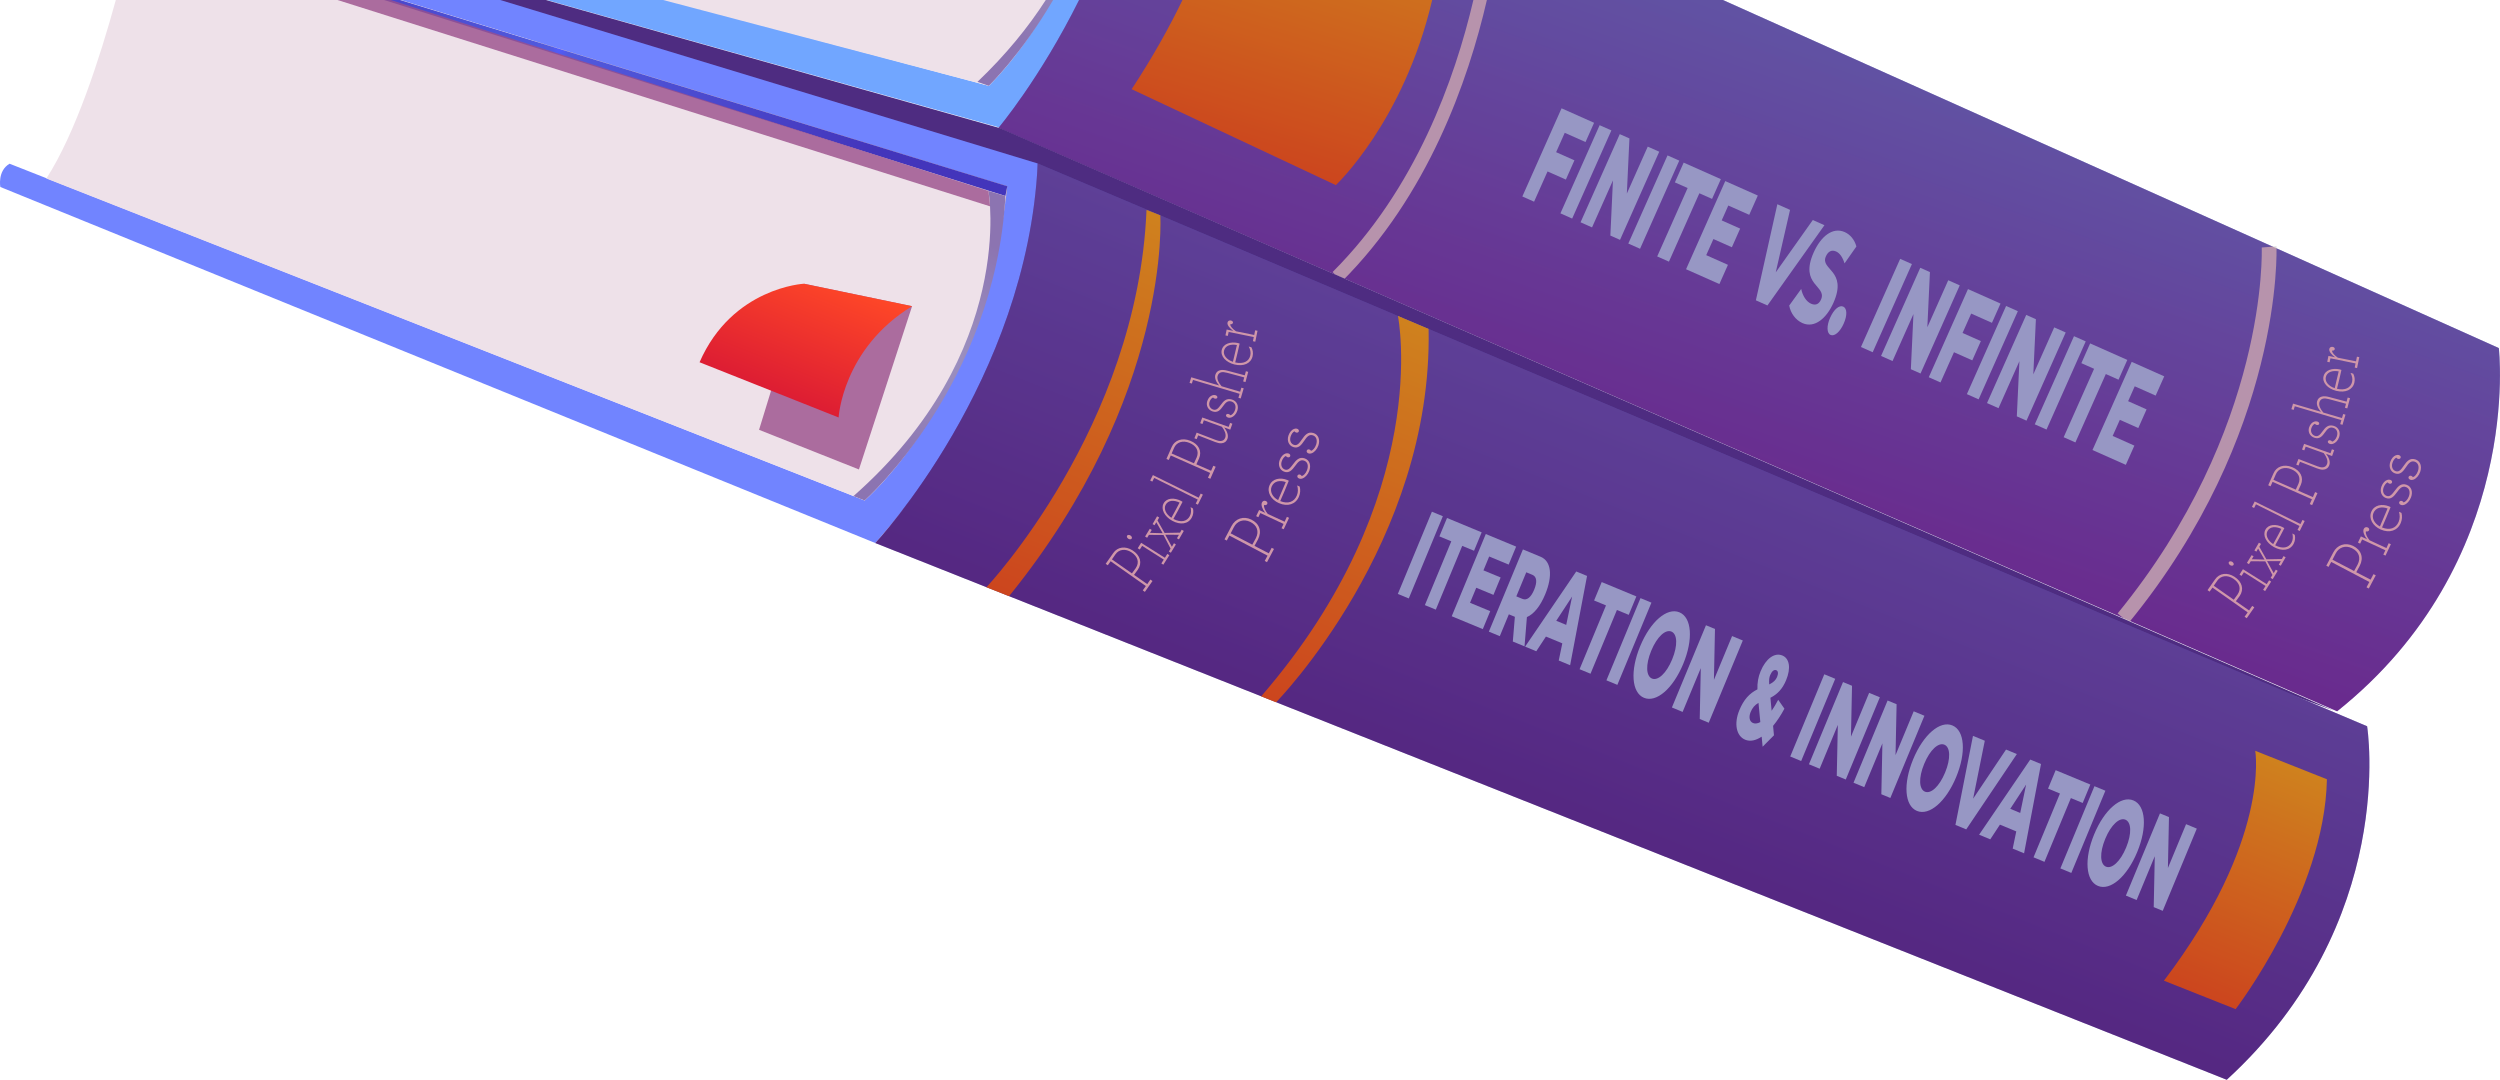 <svg xmlns="http://www.w3.org/2000/svg" xmlns:xlink="http://www.w3.org/1999/xlink" viewBox="0 0 685.36 296.01"><defs><style>.uuid-05d6f204-ee48-4c97-a2b4-3e645bde16ab{fill:url(#uuid-5c4ae44a-92b7-435a-87b5-90c368c0e12f);}.uuid-05d6f204-ee48-4c97-a2b4-3e645bde16ab,.uuid-f4fb1151-3081-447e-b310-1446b33d5821,.uuid-01a08c3a-5f64-4531-b03b-20eab6fc9d59,.uuid-8bb921ee-420e-40db-8d01-49bc38058c36,.uuid-e24b4d7e-7ecb-47ad-bb7a-4156b1c45842,.uuid-8ef4a94a-6f44-42ef-a22c-670c8643eae0,.uuid-b8bb2656-907e-4919-b2f4-267e69f14c27,.uuid-56f43903-c155-46a8-a59a-d7cc5deb9772,.uuid-c1791d0a-a200-4e5b-bf14-3bd15a1da279,.uuid-d2b21ed2-379b-42a2-b5a6-c4455b6d056f,.uuid-e29891a5-f2d7-4613-9e23-e9f34c534c5c,.uuid-b2b685c1-6901-4a98-8a77-6d892a23dc8d,.uuid-cc8f880a-1e96-455d-90f4-b1c31336443e,.uuid-f541197b-edd6-4906-872a-426b12c2be47,.uuid-2d8a03b2-c6b3-4556-a05f-cdb8518de711{fill-rule:evenodd;}.uuid-eaa3698f-0876-4e22-b14d-fb25cc3f5675{fill:#a9e0ff;}.uuid-f4fb1151-3081-447e-b310-1446b33d5821{fill:url(#uuid-1a359086-dcca-4ce4-8f5d-b23b9dc7a6c6);}.uuid-1dca56a5-457d-48eb-9db2-afac0a68c4c9{isolation:isolate;}.uuid-e01a69b1-e1f1-47fa-8183-5f9e6f7f68b7{mix-blend-mode:soft-light;}.uuid-01a08c3a-5f64-4531-b03b-20eab6fc9d59{fill:url(#uuid-eea855ff-dc69-4e77-863e-d88f7e7269fc);}.uuid-8bb921ee-420e-40db-8d01-49bc38058c36{fill:url(#uuid-823d3533-991e-4e16-b91f-c2b8f4818a86);}.uuid-e24b4d7e-7ecb-47ad-bb7a-4156b1c45842{fill:url(#uuid-b1cfac30-daf1-459e-9e0a-3f7d6b7035bc);}.uuid-9dd1e857-ff67-4dc3-9a6d-49e544e43bc7{fill:#dadada;}.uuid-8ef4a94a-6f44-42ef-a22c-670c8643eae0{fill:#9a4f8b;mix-blend-mode:multiply;opacity:.8;}.uuid-b8bb2656-907e-4919-b2f4-267e69f14c27{fill:#71a6ff;}.uuid-56f43903-c155-46a8-a59a-d7cc5deb9772{fill:url(#uuid-c0c040a3-eace-4251-bae8-33635999e88b);}.uuid-c1791d0a-a200-4e5b-bf14-3bd15a1da279{fill:#7184ff;}.uuid-d2b21ed2-379b-42a2-b5a6-c4455b6d056f{fill:url(#uuid-67366cb6-2d70-4692-842f-d1e46f1aee13);}.uuid-e29891a5-f2d7-4613-9e23-e9f34c534c5c{fill:#eee1e9;}.uuid-b2b685c1-6901-4a98-8a77-6d892a23dc8d{fill:#771156;opacity:.35;}.uuid-cc8f880a-1e96-455d-90f4-b1c31336443e{fill:url(#uuid-b0c3a8cb-28b7-4c56-a4ec-d4bba26de33b);}.uuid-73b7167f-fce5-4aac-89f8-2c48521fcf62{fill:url(#uuid-255cd0b9-08c2-49f3-8fd2-a43273fc6f3e);}.uuid-f44b6eed-5392-450a-8933-83ec8f189d4c{fill:#ffe0d6;}.uuid-f541197b-edd6-4906-872a-426b12c2be47{fill:url(#uuid-3eca6e2d-e49c-4e34-8125-4eae1dbc8146);}.uuid-2d8a03b2-c6b3-4556-a05f-cdb8518de711{fill:#4e2c81;}</style><radialGradient id="uuid-c0c040a3-eace-4251-bae8-33635999e88b" cx="373.49" cy="531.94" fx="373.49" fy="531.94" r="32.87" gradientTransform="translate(114.87 -644.32) rotate(19.43)" gradientUnits="userSpaceOnUse"><stop offset="0" stop-color="#9d94c2"></stop><stop offset=".98" stop-color="#8c74b1"></stop></radialGradient><linearGradient id="uuid-b0c3a8cb-28b7-4c56-a4ec-d4bba26de33b" x1="584.53" y1="616.57" x2="584.53" y2="474.48" gradientTransform="translate(114.87 -644.32) rotate(19.43)" gradientUnits="userSpaceOnUse"><stop offset="0" stop-color="#6339ab"></stop><stop offset="1" stop-color="#547ed1"></stop></linearGradient><linearGradient id="uuid-255cd0b9-08c2-49f3-8fd2-a43273fc6f3e" x1="414.35" y1="571.94" x2="414.35" y2="490.7" gradientTransform="translate(109.72 -623.4) rotate(16.71)" gradientUnits="userSpaceOnUse"><stop offset="0" stop-color="#fb6300"></stop><stop offset="1" stop-color="#ffbf00"></stop></linearGradient><radialGradient id="uuid-5c4ae44a-92b7-435a-87b5-90c368c0e12f" cx="273.32" cy="618.94" fx="273.32" fy="618.94" r="91.16" gradientTransform="translate(127.79 -662.65) rotate(21.66)" gradientUnits="userSpaceOnUse"><stop offset="0" stop-color="#515bff"></stop><stop offset=".03" stop-color="#515add"></stop><stop offset="1" stop-color="#4335bb"></stop></radialGradient><radialGradient id="uuid-67366cb6-2d70-4692-842f-d1e46f1aee13" cx="400.74" cy="657.14" fx="400.74" fy="657.14" r="32.87" gradientTransform="translate(127.79 -662.65) rotate(21.66)" xlink:href="#uuid-c0c040a3-eace-4251-bae8-33635999e88b"></radialGradient><linearGradient id="uuid-1a359086-dcca-4ce4-8f5d-b23b9dc7a6c6" x1="609.29" y1="712.82" x2="609.29" y2="599.67" gradientTransform="translate(127.79 -662.65) rotate(21.66)" gradientUnits="userSpaceOnUse"><stop offset="0" stop-color="#433599"></stop><stop offset="1" stop-color="#515aba"></stop></linearGradient><linearGradient id="uuid-3eca6e2d-e49c-4e34-8125-4eae1dbc8146" x1="364.94" y1="684.54" x2="364.94" y2="648.74" gradientTransform="translate(127.79 -662.65) rotate(21.66)" gradientUnits="userSpaceOnUse"><stop offset="0" stop-color="#dd1d33"></stop><stop offset="1" stop-color="#ff4827"></stop></linearGradient><linearGradient id="uuid-b1cfac30-daf1-459e-9e0a-3f7d6b7035bc" x1="789.39" y1="693.93" x2="789.39" y2="626.12" gradientTransform="translate(127.79 -662.65) rotate(21.66)" xlink:href="#uuid-255cd0b9-08c2-49f3-8fd2-a43273fc6f3e"></linearGradient><linearGradient id="uuid-823d3533-991e-4e16-b91f-c2b8f4818a86" x1="523.44" y1="712.82" x2="523.44" y2="602.08" gradientTransform="translate(127.79 -662.65) rotate(21.66)" xlink:href="#uuid-255cd0b9-08c2-49f3-8fd2-a43273fc6f3e"></linearGradient><linearGradient id="uuid-eea855ff-dc69-4e77-863e-d88f7e7269fc" x1="444.6" y1="712.82" x2="444.6" y2="600.49" gradientTransform="translate(127.79 -662.65) rotate(21.66)" xlink:href="#uuid-255cd0b9-08c2-49f3-8fd2-a43273fc6f3e"></linearGradient></defs><g class="uuid-1dca56a5-457d-48eb-9db2-afac0a68c4c9"><g id="uuid-af82ed1d-590d-48e4-abf4-c714239ec435"><path class="uuid-b8bb2656-907e-4919-b2f4-267e69f14c27" d="m287.74,0c-8.55,15.37-16.66,23.53-16.66,23.53L183.1,0h-33.21l124.55,35.08c9.92-12.13,17.43-23.97,23.12-35.08h-9.82Z"></path><path class="uuid-e29891a5-f2d7-4613-9e23-e9f34c534c5c" d="m181.78,0l89.29,23.53s8.51-7.86,17.27-23.53h-106.56Z"></path><path class="uuid-56f43903-c155-46a8-a59a-d7cc5deb9772" d="m286.69,0c-4.75,7.38-10.86,14.95-18.73,22.44l3.11,1.09s8.81-8.47,17.63-23.53h-2.01Z"></path><path class="uuid-cc8f880a-1e96-455d-90f4-b1c31336443e" d="m472.33,0h-176.51c-10.78,21.67-22.09,35.05-22.09,35.05l366.98,159.95c51.24-40.88,44.33-99.58,44.33-99.58L472.33,0Z"></path><path class="uuid-73b7167f-fce5-4aac-89f8-2c48521fcf62" d="m324.17,0c-3.54,7.36-8.08,15.53-13.93,24.45l55.97,26.3s18.61-17.42,26.41-50.75h-68.45Z"></path><path class="uuid-eaa3698f-0876-4e22-b14d-fb25cc3f5675" d="m428.97,36.4l-2.37,5.32,5.02,2.23-2.35,5.28-5.02-2.23-3.69,8.29-3.22-1.43,10.75-24.17,8.92,3.97-2.35,5.28-5.71-2.54Z"></path><path class="uuid-eaa3698f-0876-4e22-b14d-fb25cc3f5675" d="m438.53,34.32l3.22,1.43-10.75,24.17-3.22-1.43,10.75-24.17Z"></path><path class="uuid-eaa3698f-0876-4e22-b14d-fb25cc3f5675" d="m454.87,41.59l-10.75,24.17-2.65-1.18.71-15.12-5.73,12.88-3.15-1.4,10.75-24.17,2.65,1.18-.71,15.12,5.73-12.88,3.15,1.4Z"></path><path class="uuid-eaa3698f-0876-4e22-b14d-fb25cc3f5675" d="m457.14,42.6l3.22,1.43-10.75,24.17-3.22-1.43,10.75-24.17Z"></path><path class="uuid-eaa3698f-0876-4e22-b14d-fb25cc3f5675" d="m462.66,51.55l-3.5-1.55,2.41-5.42,10.19,4.53-2.41,5.42-3.48-1.55-8.34,18.75-3.22-1.43,8.34-18.75Z"></path><path class="uuid-eaa3698f-0876-4e22-b14d-fb25cc3f5675" d="m473.71,72.59l-2.35,5.28-9.14-4.06,10.75-24.17,8.92,3.97-2.35,5.28-5.74-2.55-1.81,4.08,5.06,2.25-2.27,5.11-5.06-2.25-1.97,4.42,5.95,2.65Z"></path><path class="uuid-eaa3698f-0876-4e22-b14d-fb25cc3f5675" d="m500.16,61.74l-15.63,22-3.17-1.41,5.89-26.34,3.48,1.55-3.92,17.12,10.16-14.34,3.19,1.42Z"></path><path class="uuid-eaa3698f-0876-4e22-b14d-fb25cc3f5675" d="m490.49,83.78l3.3-4.57c.38,1.86,1.38,3.47,2.7,4.05,1.33.59,2.21.03,2.73-1.14,1.71-3.83-6.01-3.91-2.02-12.89,1.92-4.32,5.15-7.1,8.53-5.6,1.48.66,2.68,2.06,3.19,3.94l-3.25,4.64c-.54-1.73-1.33-2.83-2.32-3.27-1.35-.6-2.27.15-2.8,1.36-1.64,3.7,6.04,3.8,2.08,12.71-1.87,4.21-5.13,7.07-8.51,5.56-1.87-.83-3.25-2.73-3.61-4.79Z"></path><path class="uuid-eaa3698f-0876-4e22-b14d-fb25cc3f5675" d="m501.73,87.09c1.04-2.35,2.53-3.51,3.57-3.04,1.06.47,1.18,2.34.13,4.69-1.01,2.28-2.53,3.55-3.59,3.08-1.04-.46-1.13-2.45-.12-4.73Z"></path><path class="uuid-eaa3698f-0876-4e22-b14d-fb25cc3f5675" d="m520.92,70.96l3.22,1.43-10.75,24.17-3.22-1.43,10.75-24.17Z"></path><path class="uuid-eaa3698f-0876-4e22-b14d-fb25cc3f5675" d="m537.25,78.23l-10.75,24.17-2.65-1.18.71-15.12-5.73,12.88-3.15-1.4,10.75-24.17,2.65,1.18-.71,15.12,5.73-12.88,3.15,1.4Z"></path><path class="uuid-eaa3698f-0876-4e22-b14d-fb25cc3f5675" d="m540.39,85.96l-2.37,5.32,5.02,2.23-2.35,5.28-5.02-2.23-3.69,8.29-3.22-1.43,10.75-24.17,8.92,3.97-2.35,5.28-5.71-2.54Z"></path><path class="uuid-eaa3698f-0876-4e22-b14d-fb25cc3f5675" d="m549.96,83.88l3.22,1.43-10.75,24.17-3.22-1.43,10.75-24.17Z"></path><path class="uuid-eaa3698f-0876-4e22-b14d-fb25cc3f5675" d="m566.3,91.15l-10.75,24.17-2.65-1.18.71-15.12-5.73,12.88-3.15-1.4,10.75-24.17,2.65,1.18-.71,15.12,5.73-12.88,3.15,1.4Z"></path><path class="uuid-eaa3698f-0876-4e22-b14d-fb25cc3f5675" d="m568.57,92.16l3.22,1.43-10.75,24.17-3.22-1.43,10.75-24.17Z"></path><path class="uuid-eaa3698f-0876-4e22-b14d-fb25cc3f5675" d="m574.09,101.11l-3.5-1.55,2.41-5.42,10.19,4.53-2.41,5.42-3.48-1.55-8.34,18.75-3.22-1.43,8.34-18.75Z"></path><path class="uuid-eaa3698f-0876-4e22-b14d-fb25cc3f5675" d="m585.13,122.15l-2.35,5.28-9.14-4.06,10.75-24.17,8.92,3.97-2.35,5.28-5.74-2.55-1.81,4.08,5.06,2.25-2.27,5.11-5.06-2.25-1.97,4.42,5.95,2.65Z"></path><g class="uuid-e01a69b1-e1f1-47fa-8183-5f9e6f7f68b7"><path class="uuid-9dd1e857-ff67-4dc3-9a6d-49e544e43bc7" d="m583.6,170.71l-3.07-2.54c41.34-50.53,39.53-99.83,39.51-100.32l4.04-.32c.03.51,1.98,51.34-40.47,103.18Z"></path></g><g class="uuid-e01a69b1-e1f1-47fa-8183-5f9e6f7f68b7"><path class="uuid-9dd1e857-ff67-4dc3-9a6d-49e544e43bc7" d="m403.92,0c-5.06,21.61-15.83,51.86-38.58,74.56l2.43,2.7c23.65-23.58,34.72-55.03,39.85-77.26h-3.7Z"></path></g><path class="uuid-f44b6eed-5392-450a-8933-83ec8f189d4c" d="m615.35,169.06c.34-.47.51-.71.84-1.18-3.86-2.72-5.79-4.08-9.65-6.8-.31.44-.47.67-.79,1.11-.23-.16-.34-.25-.57-.41.84-1.17,1.26-1.77,2.08-2.96,1.15-1.68,3.33-2,5.33-.69,2.1,1.38,2.66,3.43,1.4,5.27-.34.5-.81,1.14-1.04,1.42,1.45,1.01,2.17,1.52,3.62,2.53.35-.5.52-.75.86-1.25.23.16.35.24.58.4-.82,1.2-1.24,1.79-2.09,2.98-.23-.16-.34-.25-.57-.41Zm-3.09-10.41c-1.68-1.11-3.45-.85-4.41.54-.38.56-.57.83-.96,1.39,2.19,1.53,3.29,2.3,5.48,3.83.24-.31.69-.92,1.04-1.43,1.08-1.57.56-3.2-1.15-4.33Z"></path><path class="uuid-f44b6eed-5392-450a-8933-83ec8f189d4c" d="m620.42,161.69c.27-.42.4-.63.67-1.05-2.37-1.51-3.56-2.26-5.93-3.77-.26.4-.39.6-.65,1.01-.22-.14-.33-.22-.56-.36.38-.59.57-.89.94-1.48,2.6,1.64,3.9,2.46,6.51,4.1.27-.42.4-.63.66-1.05.23.14.34.21.56.35-.65,1.05-.98,1.57-1.65,2.6-.22-.14-.33-.22-.56-.36Zm-9.03-6.75c-.35-.23-.52-.61-.36-.86.16-.25.58-.27.93-.05.34.21.5.6.34.85-.16.25-.58.27-.92.05Z"></path><path class="uuid-f44b6eed-5392-450a-8933-83ec8f189d4c" d="m622.49,158.42c.19-.31.29-.47.48-.79-.77-1.51-1.15-2.25-1.95-3.74-1.6,0-2.4,0-3.99-.03-.19.32-.29.48-.49.8-.23-.14-.34-.21-.56-.35.52-.85.78-1.27,1.29-2.12.21.13.32.19.53.32-.19.32-.29.48-.48.8,1.39.05,2.08.07,3.48.1-.69-1.22-1.04-1.82-1.75-3.02-.19.33-.29.5-.48.83-.21-.13-.32-.19-.54-.31.5-.85.74-1.28,1.23-2.14.23.13.35.2.58.33-.18.32-.28.49-.46.81.79,1.36,1.17,2.04,1.94,3.42,1.69-.01,2.54-.03,4.24-.08.18-.32.27-.48.45-.8.23.13.35.2.58.33-.53.93-.79,1.4-1.34,2.32-.22-.13-.32-.19-.54-.31.22-.38.33-.57.55-.95-1.51,0-2.26,0-3.76-.01.74,1.31,1.1,1.97,1.82,3.3.23-.38.34-.57.57-.96.21.13.32.19.53.32-.55.92-.82,1.37-1.38,2.28-.23-.14-.34-.21-.57-.35Z"></path><path class="uuid-f44b6eed-5392-450a-8933-83ec8f189d4c" d="m623.73,149.49c2.07,1.07,3.7.7,4.49-.77.42-.78.41-1.6.22-2.48.26.16.39.24.66.39.19.81.09,1.7-.32,2.46-.95,1.79-3.12,2.15-5.42.87-2.07-1.15-3.14-3.18-2.32-4.72.85-1.59,2.97-1.63,4.79-.7.18.09.31.18.41.26-.97,1.89-1.47,2.82-2.51,4.68Zm-.55-.32c.92-1.66,1.37-2.49,2.24-4.17-1.56-.74-3.12-.69-3.81.6-.58,1.08.03,2.56,1.57,3.57Z"></path><path class="uuid-f44b6eed-5392-450a-8933-83ec8f189d4c" d="m629.85,145.28c.22-.44.33-.65.55-1.09-4.78-2.37-7.16-3.56-11.94-5.94-.2.41-.3.61-.51,1.01-.24-.12-.35-.18-.59-.3.3-.6.45-.89.75-1.49,5.02,2.48,7.53,3.72,12.55,6.2.22-.45.33-.67.55-1.13.24.12.36.17.6.29-.54,1.11-.81,1.66-1.37,2.75-.24-.12-.36-.18-.59-.3Z"></path><path class="uuid-f44b6eed-5392-450a-8933-83ec8f189d4c" d="m633.21,138.19c.24-.53.36-.79.59-1.32-4.32-1.91-6.48-2.87-10.79-4.78-.22.49-.33.74-.55,1.23l-.64-.29c.59-1.31.88-1.96,1.45-3.28.8-1.86,2.87-2.6,5.08-1.7,2.33.94,3.28,2.84,2.41,4.87-.24.55-.57,1.27-.73,1.59,1.62.71,2.43,1.06,4.04,1.77.24-.55.36-.83.6-1.38.26.11.39.17.65.28-.57,1.33-.86,1.99-1.46,3.3-.26-.12-.38-.17-.64-.29Zm-5.08-9.56c-1.86-.76-3.55-.17-4.21,1.37-.26.62-.4.92-.67,1.54,2.45,1.08,3.67,1.61,6.12,2.69.17-.34.49-1.03.74-1.6.74-1.74-.09-3.23-1.98-4Z"></path><path class="uuid-f44b6eed-5392-450a-8933-83ec8f189d4c" d="m636.88,128.76c-.52.02-1.09-.12-1.73-.37-1.85-.72-2.77-1.08-4.62-1.8-.16.41-.24.62-.41,1.03-.25-.1-.37-.15-.62-.24.25-.62.37-.93.61-1.55,2.07.8,3.1,1.2,5.17,1.99.52.2,1,.32,1.39.31.61-.02,1.05-.31,1.28-.92.34-.91-.19-2.02-.91-2.99-1.98-.71-2.97-1.07-4.95-1.78-.15.41-.22.62-.38,1.03-.25-.09-.37-.14-.62-.23.23-.62.34-.93.56-1.56,2.9,1.03,4.35,1.55,7.24,2.58.16-.44.23-.65.39-1.09.25.09.38.13.63.22-.23.65-.34.98-.58,1.63-.67-.24-1-.36-1.66-.6.72.9,1.26,2.13.89,3.1-.31.83-.93,1.2-1.67,1.23Z"></path><path class="uuid-f44b6eed-5392-450a-8933-83ec8f189d4c" d="m635.8,116.21c-.08.26-.41.37-.74.27-.13-.04-.32-.13-.45-.3-.46.18-.79.69-.96,1.21-.32.98.16,1.82.97,2.1.91.31,1.44-.36,2.12-1.28.72-.98,1.5-1.94,3.06-1.46,1.34.42,1.91,1.71,1.46,3.07-.3.92-.98,1.62-1.68,1.85-.29.1-.59.12-.91,0-.36-.12-.58-.41-.5-.67.1-.28.4-.38.73-.27.21.07.36.19.43.34.43-.07,1.04-.62,1.31-1.45.37-1.15-.06-2.05-1-2.34-1.05-.33-1.64.39-2.26,1.25-.78,1.1-1.52,1.95-2.93,1.47-1.2-.41-1.83-1.6-1.42-2.84.28-.85.82-1.38,1.39-1.57.31-.11.59-.12.87-.03.36.11.57.39.49.64Z"></path><path class="uuid-f44b6eed-5392-450a-8933-83ec8f189d4c" d="m628.79,112.37c-.25-.08-.38-.12-.63-.19.19-.61.28-.92.46-1.53,3.06.9,4.59,1.35,7.65,2.25-.76-.85-1.31-1.95-1.05-2.9.21-.75.69-1.13,1.33-1.29.54-.14,1.23-.07,1.96.13,1.92.51,2.88.77,4.79,1.27.12-.45.18-.67.3-1.12.26.07.39.1.64.17-.29,1.12-.44,1.68-.75,2.8-.26-.07-.38-.11-.64-.18.12-.44.18-.66.3-1.1-1.88-.51-2.81-.76-4.69-1.26-.68-.18-1.23-.24-1.65-.13-.47.12-.81.46-.96.99-.25.9.31,1.93,1.09,2.83,2.04.6,3.06.9,5.1,1.5.13-.44.2-.67.32-1.11.26.07.38.11.64.18-.32,1.11-.49,1.67-.82,2.78-.25-.08-.38-.12-.63-.19.13-.44.2-.66.33-1.09-5.11-1.52-7.67-2.28-12.78-3.81-.12.41-.18.61-.31,1.01Z"></path><path class="uuid-f44b6eed-5392-450a-8933-83ec8f189d4c" d="m640.67,106.59c2.27.5,3.76-.27,4.14-1.9.2-.87,0-1.65-.43-2.46.29.08.44.13.74.21.39.74.52,1.62.32,2.46-.46,1.97-2.46,2.88-5.01,2.24-2.3-.58-3.85-2.26-3.45-3.96.42-1.76,2.45-2.34,4.45-1.91.2.04.35.09.46.15-.46,2.08-.7,3.11-1.22,5.17Zm-.62-.17c.46-1.84.68-2.76,1.09-4.61-1.7-.31-3.19.14-3.53,1.56-.28,1.19.68,2.46,2.44,3.05Z"></path><path class="uuid-f44b6eed-5392-450a-8933-83ec8f189d4c" d="m639.5,95.1c.36.07.62.32.56.62-.05.27-.39.46-.75.4,0,.59.72,1.34,1.6,1.94,1.99.4,2.99.6,4.98,1,.1-.51.15-.77.25-1.28.26.05.39.08.65.13-.23,1.2-.36,1.81-.61,3-.26-.05-.39-.08-.65-.14.1-.45.14-.68.24-1.14-2.75-.56-4.13-.84-6.89-1.4-.09.44-.14.66-.23,1.09-.26-.05-.39-.08-.65-.14.14-.64.2-.97.33-1.61.73.15,1.1.22,1.83.37-.99-.68-1.73-1.62-1.6-2.26.09-.48.51-.66.93-.59Z"></path><path class="uuid-f44b6eed-5392-450a-8933-83ec8f189d4c" d="m648.77,160.99c.31-.58.47-.86.77-1.44-4.18-2.2-6.27-3.3-10.45-5.5-.29.54-.43.82-.73,1.36-.25-.13-.37-.2-.62-.33.78-1.44,1.16-2.17,1.91-3.63,1.06-2.06,3.27-2.84,5.42-1.8,2.26,1.09,2.99,3.23,1.84,5.47-.31.61-.75,1.4-.95,1.75,1.57.82,2.35,1.23,3.92,2.04.32-.6.48-.91.79-1.51.25.13.38.19.63.32-.75,1.46-1.13,2.18-1.91,3.62-.25-.13-.37-.2-.62-.33Zm-3.98-10.7c-1.8-.88-3.61-.26-4.48,1.45-.35.68-.53,1.02-.88,1.7,2.37,1.24,3.56,1.86,5.93,3.1.22-.38.64-1.13.96-1.75.99-1.92.32-3.59-1.52-4.49Z"></path><path class="uuid-f44b6eed-5392-450a-8933-83ec8f189d4c" d="m649.09,144.59c.33.15.51.48.37.79-.13.28-.52.41-.86.28-.16.65.32,1.62,1.01,2.46,1.84.85,2.77,1.28,4.61,2.14.25-.53.37-.8.62-1.34.24.11.36.16.6.27-.58,1.26-.87,1.89-1.47,3.13-.24-.11-.36-.17-.6-.28.23-.47.34-.71.56-1.18-2.55-1.19-3.82-1.78-6.37-2.97-.22.46-.32.69-.54,1.14-.24-.11-.36-.17-.6-.29.32-.67.48-1.01.8-1.69.68.31,1.02.47,1.69.79-.77-.95-1.22-2.13-.92-2.81.23-.5.7-.62,1.08-.44Z"></path><path class="uuid-f44b6eed-5392-450a-8933-83ec8f189d4c" d="m653.02,144.6c2.16.87,3.82.21,4.55-1.53.39-.93.35-1.82.1-2.77.28.13.41.2.69.33.23.87.17,1.86-.21,2.75-.89,2.11-3.09,2.84-5.5,1.78-2.17-.95-3.35-3.02-2.58-4.85.8-1.89,2.96-2.26,4.86-1.5.19.07.33.15.43.23-.9,2.23-1.37,3.34-2.34,5.55Zm-.58-.27c.86-1.97,1.28-2.95,2.1-4.94-1.63-.58-3.22-.29-3.87,1.24-.54,1.28.14,2.82,1.77,3.7Z"></path><path class="uuid-f44b6eed-5392-450a-8933-83ec8f189d4c" d="m655.76,132.28c-.11.3-.45.41-.77.29-.13-.05-.31-.15-.43-.34-.48.2-.87.77-1.09,1.36-.42,1.1-.01,2.04.79,2.35.9.35,1.5-.4,2.27-1.43.82-1.1,1.7-2.16,3.23-1.61,1.32.48,1.78,1.92,1.21,3.44-.39,1.03-1.14,1.8-1.87,2.06-.3.11-.61.13-.93,0-.36-.14-.55-.46-.44-.75.12-.32.45-.42.76-.3.21.08.35.21.41.39.44-.08,1.11-.69,1.46-1.61.48-1.28.13-2.29-.8-2.62-1.04-.38-1.7.42-2.4,1.38-.9,1.22-1.72,2.17-3.11,1.63-1.18-.46-1.71-1.8-1.18-3.19.36-.95.96-1.54,1.55-1.75.32-.12.6-.13.89-.03.36.13.55.44.44.72Z"></path><path class="uuid-f44b6eed-5392-450a-8933-83ec8f189d4c" d="m658.13,125.47c-.1.3-.44.43-.76.32-.13-.04-.31-.14-.44-.33-.47.21-.84.8-1.04,1.39-.38,1.12.06,2.04.88,2.32.91.32,1.48-.45,2.22-1.51.78-1.13,1.62-2.22,3.17-1.72,1.34.43,1.85,1.86,1.33,3.4-.35,1.04-1.08,1.84-1.8,2.13-.3.12-.61.15-.93.04-.36-.13-.57-.44-.47-.73.11-.32.43-.44.75-.33.21.07.36.2.42.37.44-.1,1.08-.73,1.4-1.67.44-1.29.04-2.29-.89-2.59-1.05-.34-1.68.48-2.35,1.47-.85,1.26-1.64,2.24-3.05,1.74-1.19-.42-1.77-1.73-1.29-3.14.33-.97.91-1.58,1.49-1.81.32-.13.6-.15.89-.06.36.12.56.42.47.7Z"></path><path class="uuid-b2b685c1-6901-4a98-8a77-6d892a23dc8d" d="m472.33,0h-176.51c-10.78,21.67-22.09,35.05-22.09,35.05l366.98,159.95c51.24-40.88,44.33-99.58,44.33-99.58L472.33,0Z"></path><polygon class="uuid-2d8a03b2-c6b3-4556-a05f-cdb8518de711" points="149.64 0 117.03 0 372.26 97.21 639.79 194.79 274.26 35.17 149.64 0"></polygon><path class="uuid-c1791d0a-a200-4e5b-bf14-3bd15a1da279" d="m137.13,0h-27.47l166.48,51.05c-6.45,55.85-39.09,86.15-39.09,86.15L2.62,44.88C-.74,46.86.09,51.26.09,51.26l239.86,97.61c47.83-54.06,44.54-104.05,44.54-104.05L137.13,0Z"></path><path class="uuid-e29891a5-f2d7-4613-9e23-e9f34c534c5c" d="m31.75,0c-4.37,15.92-11.07,36.62-19.04,48.94l224.34,88.26s32.83-27.97,39.09-86.15L109.9,0H31.75Z"></path><polygon class="uuid-05d6f204-ee48-4c97-a2b4-3e645bde16ab" points="105.29 0 275.63 53.73 276.14 51.05 109.66 0 105.29 0"></polygon><path class="uuid-d2b21ed2-379b-42a2-b5a6-c4455b6d056f" d="m270.99,52.35s7.87,44.16-37.02,83.65l3.07,1.21s35.73-31.74,38.59-83.47l-4.64-1.39Z"></path><path class="uuid-f4fb1151-3081-447e-b310-1446b33d5821" d="m284.49,44.82l364.44,154.28s8.68,53.72-38.48,96.91L239.95,148.87s41.64-44.4,44.54-104.05Z"></path><polygon class="uuid-8ef4a94a-6f44-42ef-a22c-670c8643eae0" points="107.11 0 92.52 0 271.42 56.57 270.99 52.35 107.11 0"></polygon><polygon class="uuid-8ef4a94a-6f44-42ef-a22c-670c8643eae0" points="250.04 83.94 235.47 128.7 208.09 117.83 220.39 77.78 250.04 83.94"></polygon><path class="uuid-f541197b-edd6-4906-872a-426b12c2be47" d="m250.04,83.94l-29.65-6.16s-19.66,1.02-28.61,21.53l38.12,15.14s1.06-18.84,20.14-30.51Z"></path><path class="uuid-e24b4d7e-7ecb-47ad-bb7a-4156b1c45842" d="m618.26,205.83s4.32,24.37-25.03,63.02l19.65,7.8s24.41-31.76,25.03-63.02l-19.65-7.8Z"></path><path class="uuid-8bb921ee-420e-40db-8d01-49bc38058c36" d="m383.24,86.62s10,49.4-37.49,104.27l4.09,1.63s43.01-43.86,41.8-102.33l-8.41-3.56Z"></path><path class="uuid-01a08c3a-5f64-4531-b03b-20eab6fc9d59" d="m318.09,59.05s3.2,49.26-41.46,104.39l-6.2-2.46s41.47-43.96,43.88-103.43l3.78,1.5Z"></path><path class="uuid-eaa3698f-0876-4e22-b14d-fb25cc3f5675" d="m392.55,140.28l3,1.24-9.34,22.54-3-1.24,9.34-22.54Z"></path><path class="uuid-eaa3698f-0876-4e22-b14d-fb25cc3f5675" d="m397.86,148.4l-3.26-1.35,2.09-5.05,9.5,3.94-2.09,5.05-3.24-1.34-7.24,17.48-3-1.24,7.24-17.48Z"></path><path class="uuid-eaa3698f-0876-4e22-b14d-fb25cc3f5675" d="m408.54,167.54l-2.04,4.93-8.52-3.53,9.34-22.54,8.32,3.45-2.04,4.93-5.35-2.22-1.57,3.8,4.71,1.95-1.97,4.77-4.71-1.95-1.71,4.12,5.55,2.3Z"></path><path class="uuid-eaa3698f-0876-4e22-b14d-fb25cc3f5675" d="m415.28,169.09l-1.64-.68-2.48,5.99-3-1.24,9.34-22.54,4.85,2.01c2.89,1.2,3.39,5.14,1.26,10.29-1.37,3.32-3.15,5.45-5.02,6.25l-.65,8.03-3.21-1.33.56-6.79Zm4.81-11.51l-1.67-.69-2.73,6.6,1.67.69c1.24.52,2.37-.45,3.22-2.51.87-2.09.75-3.57-.49-4.09Z"></path><path class="uuid-eaa3698f-0876-4e22-b14d-fb25cc3f5675" d="m428.3,176.37l-4.49-1.86-2.65,4.03-3.06-1.27,14.02-20.6,2.96,1.22-4.64,24.48-3.12-1.29.98-4.72Zm1.07-5.06l1.62-7.78-4.35,6.65,2.73,1.13Z"></path><path class="uuid-eaa3698f-0876-4e22-b14d-fb25cc3f5675" d="m440.27,165.97l-3.26-1.35,2.09-5.05,9.5,3.94-2.09,5.05-3.24-1.34-7.24,17.48-3-1.24,7.24-17.48Z"></path><path class="uuid-eaa3698f-0876-4e22-b14d-fb25cc3f5675" d="m449.73,163.97l3,1.24-9.34,22.54-3-1.24,9.34-22.54Z"></path><path class="uuid-eaa3698f-0876-4e22-b14d-fb25cc3f5675" d="m449.65,177.14c2.8-6.76,7.36-10.68,10.75-9.28,3.4,1.41,3.84,7.4,1.04,14.16-2.8,6.76-7.36,10.68-10.75,9.28-3.39-1.41-3.84-7.4-1.04-14.16Zm8.76,3.63c1.61-3.9,1.41-6.96-.2-7.63-1.61-.67-3.92,1.36-5.53,5.25-1.61,3.9-1.41,6.96.2,7.63,1.61.67,3.92-1.36,5.53-5.25Z"></path><path class="uuid-eaa3698f-0876-4e22-b14d-fb25cc3f5675" d="m477.78,175.59l-9.34,22.54-2.47-1.02.29-13.95-4.98,12.01-2.94-1.22,9.34-22.54,2.47,1.02-.29,13.95,4.98-12.01,2.94,1.22Z"></path><path class="uuid-eaa3698f-0876-4e22-b14d-fb25cc3f5675" d="m483.21,204.7l-.26-2.75c-1.6,1.07-3.17,1.4-4.52.84-2.44-1.01-3.12-4.42-1.6-8.09,1.19-2.87,2.7-4.58,4.96-5.72-.07-1.8.23-3.42.87-4.96,1.43-3.45,3.81-5.21,5.96-4.32,1.96.81,2.41,3.45,1.03,6.77-.96,2.32-2.3,3.8-4.3,4.82l.33,3.57c.61-.88,1.2-1.88,1.8-3.02l1.71,2.44c-.98,1.82-2.04,3.42-3.11,4.71l.24,2.59-3.11,3.13Zm-.63-6.75l-.5-5.26c-1.04.59-1.69,1.38-2.15,2.5-.56,1.35-.35,2.61.65,3.02.58.24,1.27.15,2.01-.26Zm2.73-12.94c-.29.71-.38,1.31-.29,2.63,1.21-.6,1.8-1.22,2.15-2.05.37-.9.34-1.63-.22-1.86-.61-.25-1.23.32-1.63,1.28Z"></path><path class="uuid-eaa3698f-0876-4e22-b14d-fb25cc3f5675" d="m500.12,184.85l3,1.24-9.34,22.54-3-1.24,9.34-22.54Z"></path><path class="uuid-eaa3698f-0876-4e22-b14d-fb25cc3f5675" d="m515.35,191.16l-9.34,22.54-2.47-1.02.29-13.95-4.98,12.01-2.94-1.22,9.34-22.54,2.47,1.02-.29,13.95,4.98-12.01,2.94,1.22Z"></path><path class="uuid-eaa3698f-0876-4e22-b14d-fb25cc3f5675" d="m527.57,196.22l-9.34,22.54-2.47-1.02.29-13.95-4.98,12.01-2.94-1.22,9.34-22.54,2.47,1.02-.29,13.95,4.98-12.01,2.94,1.22Z"></path><path class="uuid-eaa3698f-0876-4e22-b14d-fb25cc3f5675" d="m524.48,208.15c2.8-6.76,7.36-10.68,10.75-9.28s3.84,7.4,1.04,14.16c-2.8,6.76-7.36,10.68-10.75,9.28s-3.84-7.4-1.04-14.16Zm8.76,3.63c1.61-3.9,1.41-6.96-.2-7.63s-3.92,1.36-5.53,5.25-1.41,6.96.2,7.63,3.92-1.36,5.53-5.25Z"></path><path class="uuid-eaa3698f-0876-4e22-b14d-fb25cc3f5675" d="m552.91,206.72l-13.88,20.65-2.96-1.22,4.81-24.42,3.24,1.34-3.2,15.88,9.02-13.46,2.97,1.23Z"></path><path class="uuid-eaa3698f-0876-4e22-b14d-fb25cc3f5675" d="m552.76,227.93l-4.49-1.86-2.65,4.03-3.06-1.27,14.02-20.6,2.95,1.22-4.64,24.48-3.12-1.29.98-4.72Zm1.07-5.07l1.62-7.78-4.35,6.65,2.73,1.13Z"></path><path class="uuid-eaa3698f-0876-4e22-b14d-fb25cc3f5675" d="m564.72,217.54l-3.26-1.35,2.09-5.05,9.5,3.94-2.09,5.05-3.24-1.34-7.24,17.48-3-1.24,7.24-17.48Z"></path><path class="uuid-eaa3698f-0876-4e22-b14d-fb25cc3f5675" d="m574.18,215.53l3,1.24-9.34,22.54-3-1.24,9.34-22.54Z"></path><path class="uuid-eaa3698f-0876-4e22-b14d-fb25cc3f5675" d="m574.11,228.71c2.8-6.76,7.36-10.68,10.75-9.28s3.84,7.4,1.04,14.16c-2.8,6.76-7.36,10.68-10.75,9.28s-3.84-7.4-1.04-14.16Zm8.76,3.63c1.61-3.9,1.41-6.96-.2-7.63s-3.92,1.36-5.53,5.25-1.41,6.96.2,7.63,3.92-1.36,5.53-5.25Z"></path><path class="uuid-eaa3698f-0876-4e22-b14d-fb25cc3f5675" d="m602.24,227.16l-9.34,22.54-2.47-1.02.29-13.95-4.98,12.01-2.94-1.22,9.34-22.54,2.47,1.02-.29,13.95,4.98-12.01,2.94,1.22Z"></path><path class="uuid-f44b6eed-5392-450a-8933-83ec8f189d4c" d="m313.29,161.84c.34-.47.51-.71.84-1.18-3.86-2.72-5.79-4.08-9.65-6.8-.31.44-.47.67-.79,1.11-.23-.16-.34-.25-.57-.41.84-1.17,1.26-1.77,2.08-2.96,1.15-1.68,3.33-2,5.33-.69,2.1,1.38,2.66,3.43,1.4,5.27-.34.5-.81,1.14-1.04,1.42,1.45,1.01,2.17,1.52,3.62,2.53.35-.5.52-.75.86-1.25.23.16.35.24.58.4-.82,1.2-1.24,1.79-2.09,2.98-.23-.16-.34-.25-.57-.41Zm-3.09-10.41c-1.68-1.11-3.45-.85-4.41.54-.38.56-.57.83-.96,1.39,2.19,1.53,3.29,2.3,5.48,3.83.24-.31.69-.92,1.04-1.43,1.08-1.57.56-3.2-1.15-4.33Z"></path><path class="uuid-f44b6eed-5392-450a-8933-83ec8f189d4c" d="m318.37,154.46c.27-.42.4-.63.67-1.05-2.37-1.51-3.56-2.26-5.93-3.77-.26.4-.39.6-.65,1.01-.22-.14-.33-.22-.56-.36.38-.59.57-.89.94-1.48,2.6,1.64,3.9,2.46,6.51,4.1.27-.42.4-.63.66-1.05.23.14.34.21.56.35-.65,1.05-.98,1.57-1.65,2.6-.22-.14-.33-.22-.56-.36Zm-9.03-6.75c-.35-.23-.52-.61-.36-.86.16-.25.58-.27.93-.05.34.21.5.6.34.85-.16.25-.58.27-.92.05Z"></path><path class="uuid-f44b6eed-5392-450a-8933-83ec8f189d4c" d="m320.43,151.19c.19-.31.29-.47.48-.79-.76-1.51-1.15-2.25-1.95-3.74-1.6,0-2.4,0-3.99-.03-.19.32-.29.48-.49.8-.23-.14-.34-.21-.56-.35.52-.85.78-1.27,1.29-2.12.21.13.32.19.53.32-.19.32-.29.48-.48.8,1.39.05,2.08.07,3.48.1-.69-1.22-1.04-1.82-1.75-3.02-.19.33-.29.5-.48.83-.21-.13-.32-.19-.54-.31.5-.85.74-1.28,1.23-2.14.23.13.35.2.58.33-.18.32-.28.49-.46.81.79,1.36,1.17,2.04,1.94,3.42,1.69-.01,2.54-.03,4.24-.08.18-.32.27-.48.45-.8.23.13.35.2.58.33-.53.93-.79,1.4-1.34,2.32-.22-.13-.32-.19-.54-.31.22-.38.33-.57.55-.95-1.51,0-2.26,0-3.76-.02.74,1.31,1.1,1.97,1.82,3.3.23-.38.34-.57.57-.96.21.13.32.19.53.32-.55.92-.82,1.37-1.38,2.28-.23-.14-.34-.21-.57-.35Z"></path><path class="uuid-f44b6eed-5392-450a-8933-83ec8f189d4c" d="m321.68,142.27c2.07,1.07,3.7.7,4.49-.77.42-.78.41-1.6.22-2.48.26.16.39.24.66.39.19.81.09,1.7-.32,2.46-.95,1.79-3.12,2.15-5.42.87-2.07-1.15-3.14-3.18-2.32-4.72.85-1.59,2.97-1.63,4.79-.7.18.09.31.18.41.26-.97,1.89-1.47,2.82-2.51,4.68Zm-.55-.32c.92-1.66,1.37-2.49,2.24-4.17-1.56-.74-3.12-.69-3.81.6-.58,1.08.03,2.56,1.57,3.57Z"></path><path class="uuid-f44b6eed-5392-450a-8933-83ec8f189d4c" d="m327.8,138.05c.22-.44.33-.65.55-1.09-4.78-2.37-7.16-3.56-11.94-5.94-.2.41-.3.61-.51,1.01-.24-.12-.35-.18-.59-.3.3-.6.45-.89.75-1.49,5.02,2.48,7.53,3.72,12.55,6.2.22-.45.33-.67.55-1.13.24.12.36.17.6.29-.54,1.11-.81,1.66-1.37,2.75-.24-.12-.36-.18-.59-.3Z"></path><path class="uuid-f44b6eed-5392-450a-8933-83ec8f189d4c" d="m331.16,130.97c.24-.53.36-.79.59-1.32-4.32-1.91-6.48-2.87-10.79-4.78-.22.49-.33.74-.55,1.23-.26-.12-.38-.17-.64-.29.59-1.31.88-1.96,1.45-3.28.8-1.86,2.87-2.6,5.08-1.7,2.33.94,3.28,2.84,2.41,4.87-.24.55-.57,1.27-.73,1.59,1.62.71,2.43,1.06,4.04,1.77.24-.55.36-.83.6-1.38.26.11.39.17.65.28-.57,1.33-.86,1.99-1.46,3.3-.26-.12-.38-.17-.64-.29Zm-5.08-9.56c-1.86-.76-3.55-.17-4.21,1.37-.26.62-.4.92-.67,1.54,2.45,1.08,3.67,1.61,6.12,2.69.17-.34.49-1.03.74-1.6.74-1.74-.09-3.23-1.98-4Z"></path><path class="uuid-f44b6eed-5392-450a-8933-83ec8f189d4c" d="m334.82,121.53c-.52.02-1.09-.12-1.73-.37-1.85-.72-2.77-1.08-4.62-1.8-.16.41-.24.62-.41,1.03-.25-.1-.37-.15-.62-.24.25-.62.37-.93.61-1.55,2.07.8,3.1,1.2,5.17,1.99.52.2,1,.32,1.39.31.61-.02,1.05-.31,1.28-.92.34-.91-.19-2.02-.91-2.99-1.98-.71-2.97-1.07-4.95-1.78-.15.41-.22.62-.38,1.03-.25-.09-.37-.14-.62-.23.23-.62.34-.93.56-1.56,2.9,1.03,4.35,1.55,7.24,2.58.16-.44.23-.65.39-1.09.25.09.38.13.63.22-.23.65-.34.98-.58,1.63-.67-.24-1-.36-1.66-.6.72.9,1.26,2.13.89,3.1-.31.83-.93,1.2-1.67,1.23Z"></path><path class="uuid-f44b6eed-5392-450a-8933-83ec8f189d4c" d="m333.74,108.99c-.08.26-.41.37-.74.27-.13-.04-.32-.13-.45-.3-.46.18-.79.69-.96,1.21-.32.98.16,1.82.97,2.1.91.31,1.44-.36,2.12-1.28.72-.98,1.5-1.94,3.06-1.46,1.34.42,1.91,1.71,1.46,3.07-.3.92-.98,1.62-1.68,1.85-.29.1-.59.12-.91,0-.36-.12-.58-.41-.5-.67.1-.28.4-.38.73-.27.21.07.36.19.43.34.43-.07,1.04-.62,1.31-1.45.37-1.15-.06-2.05-1-2.34-1.05-.33-1.64.39-2.26,1.25-.78,1.1-1.52,1.95-2.93,1.47-1.2-.41-1.83-1.6-1.42-2.84.28-.85.82-1.38,1.39-1.57.31-.11.59-.12.87-.03.36.11.57.39.49.64Z"></path><path class="uuid-f44b6eed-5392-450a-8933-83ec8f189d4c" d="m326.74,105.15c-.25-.08-.38-.12-.63-.19.19-.61.28-.92.46-1.53,3.06.9,4.59,1.35,7.65,2.25-.76-.85-1.31-1.95-1.05-2.9.21-.75.69-1.13,1.33-1.29.54-.14,1.23-.07,1.96.13,1.92.51,2.88.77,4.79,1.27.12-.45.18-.67.3-1.12.26.07.39.1.64.17-.29,1.12-.44,1.68-.75,2.8-.26-.07-.38-.11-.64-.18.12-.44.18-.66.3-1.1-1.88-.51-2.81-.76-4.69-1.26-.68-.18-1.23-.24-1.65-.13-.47.12-.81.46-.96.99-.25.9.31,1.93,1.09,2.83,2.04.6,3.06.9,5.1,1.5.13-.44.2-.67.32-1.11.25.07.38.11.64.18-.32,1.11-.49,1.67-.82,2.78-.25-.08-.38-.12-.63-.19.13-.44.2-.66.33-1.09-5.11-1.52-7.67-2.28-12.78-3.81-.12.41-.18.61-.31,1.01Z"></path><path class="uuid-f44b6eed-5392-450a-8933-83ec8f189d4c" d="m338.62,99.36c2.27.5,3.76-.27,4.14-1.9.2-.87,0-1.65-.43-2.46.29.08.44.13.74.21.39.74.52,1.62.32,2.46-.46,1.97-2.46,2.88-5.01,2.24-2.3-.58-3.85-2.26-3.45-3.96.42-1.76,2.45-2.34,4.45-1.91.2.04.35.09.46.15-.46,2.08-.7,3.11-1.22,5.17Zm-.62-.17c.46-1.84.68-2.76,1.09-4.61-1.7-.31-3.19.14-3.53,1.56-.28,1.19.68,2.46,2.44,3.05Z"></path><path class="uuid-f44b6eed-5392-450a-8933-83ec8f189d4c" d="m337.45,87.87c.36.07.62.32.56.62-.05.27-.39.46-.75.4,0,.59.72,1.34,1.6,1.94,1.99.4,2.99.6,4.98,1,.1-.51.15-.77.25-1.28.26.05.39.08.65.13-.23,1.2-.36,1.81-.61,3-.26-.05-.39-.08-.65-.14.1-.45.14-.68.24-1.14-2.75-.56-4.13-.84-6.89-1.4-.09.44-.14.66-.23,1.09-.26-.05-.39-.08-.65-.14.14-.64.2-.97.33-1.61.73.15,1.1.22,1.83.37-.99-.68-1.73-1.62-1.6-2.26.09-.48.51-.66.93-.59Z"></path><path class="uuid-f44b6eed-5392-450a-8933-83ec8f189d4c" d="m346.72,153.77c.31-.58.47-.86.77-1.44-4.18-2.2-6.27-3.3-10.45-5.5-.29.54-.43.82-.73,1.36-.25-.13-.37-.2-.62-.33.78-1.44,1.16-2.17,1.91-3.63,1.06-2.06,3.27-2.84,5.42-1.8,2.26,1.09,2.99,3.23,1.84,5.47-.31.61-.75,1.4-.95,1.75,1.57.82,2.35,1.23,3.92,2.04.32-.6.48-.91.79-1.51.25.13.38.19.63.32-.75,1.46-1.13,2.18-1.91,3.62-.25-.13-.37-.2-.62-.33Zm-3.98-10.7c-1.8-.88-3.61-.26-4.48,1.45-.35.68-.53,1.02-.88,1.7,2.37,1.24,3.56,1.86,5.93,3.1.22-.38.64-1.13.96-1.75.99-1.92.32-3.59-1.52-4.49Z"></path><path class="uuid-f44b6eed-5392-450a-8933-83ec8f189d4c" d="m347.04,137.36c.33.15.51.48.37.79-.13.29-.52.41-.86.28-.16.65.32,1.62,1.01,2.46,1.84.85,2.77,1.28,4.61,2.14.25-.53.37-.8.62-1.34.24.11.36.16.6.27-.58,1.26-.87,1.89-1.47,3.13-.24-.11-.36-.17-.6-.28.23-.47.34-.71.56-1.18-2.55-1.19-3.82-1.78-6.37-2.98-.22.46-.32.69-.54,1.14-.24-.11-.36-.17-.6-.29.32-.67.48-1.01.8-1.69.68.31,1.02.47,1.69.79-.77-.95-1.22-2.13-.92-2.81.23-.5.7-.62,1.08-.44Z"></path><path class="uuid-f44b6eed-5392-450a-8933-83ec8f189d4c" d="m350.97,137.37c2.16.87,3.82.21,4.55-1.53.39-.93.35-1.82.1-2.77.28.13.41.2.69.33.23.87.17,1.86-.21,2.75-.89,2.11-3.09,2.84-5.5,1.78-2.17-.95-3.35-3.02-2.58-4.85.8-1.89,2.96-2.26,4.86-1.5.19.07.33.15.43.23-.9,2.23-1.37,3.34-2.34,5.55Zm-.58-.27c.86-1.97,1.28-2.95,2.1-4.94-1.63-.58-3.22-.29-3.87,1.24-.54,1.28.14,2.82,1.77,3.7Z"></path><path class="uuid-f44b6eed-5392-450a-8933-83ec8f189d4c" d="m353.71,125.05c-.11.3-.45.41-.77.29-.13-.05-.31-.15-.43-.34-.48.2-.87.77-1.09,1.36-.42,1.1-.01,2.04.79,2.35.9.35,1.5-.4,2.27-1.43.82-1.1,1.7-2.16,3.23-1.61,1.32.48,1.78,1.92,1.21,3.44-.39,1.03-1.14,1.8-1.87,2.06-.3.11-.61.13-.93,0-.36-.14-.55-.46-.44-.75.12-.32.45-.42.76-.3.21.08.35.21.41.39.44-.08,1.11-.69,1.46-1.61.48-1.28.13-2.29-.8-2.62-1.04-.38-1.7.42-2.4,1.38-.9,1.22-1.72,2.17-3.11,1.63-1.18-.46-1.71-1.8-1.18-3.19.36-.95.96-1.54,1.55-1.75.32-.12.6-.13.89-.03.36.13.55.44.44.72Z"></path><path class="uuid-f44b6eed-5392-450a-8933-83ec8f189d4c" d="m356.07,118.25c-.1.3-.44.43-.76.32-.13-.04-.31-.14-.44-.33-.47.21-.84.8-1.04,1.39-.38,1.12.06,2.04.88,2.32.91.32,1.48-.45,2.22-1.51.78-1.13,1.62-2.22,3.17-1.72,1.34.43,1.85,1.86,1.33,3.4-.35,1.04-1.08,1.84-1.8,2.13-.3.12-.61.15-.93.04-.36-.13-.57-.44-.47-.73.11-.32.43-.44.75-.33.21.07.36.2.42.37.44-.1,1.08-.73,1.4-1.67.44-1.29.04-2.29-.89-2.59-1.05-.34-1.68.48-2.35,1.47-.85,1.26-1.64,2.24-3.05,1.74-1.19-.42-1.77-1.73-1.29-3.14.33-.97.91-1.58,1.49-1.81.32-.13.6-.15.89-.06.36.12.56.42.47.7Z"></path><path class="uuid-b2b685c1-6901-4a98-8a77-6d892a23dc8d" d="m284.49,44.82l364.44,154.28s8.68,53.72-38.48,96.91L239.95,148.87s41.64-44.4,44.54-104.05Z"></path></g></g></svg>